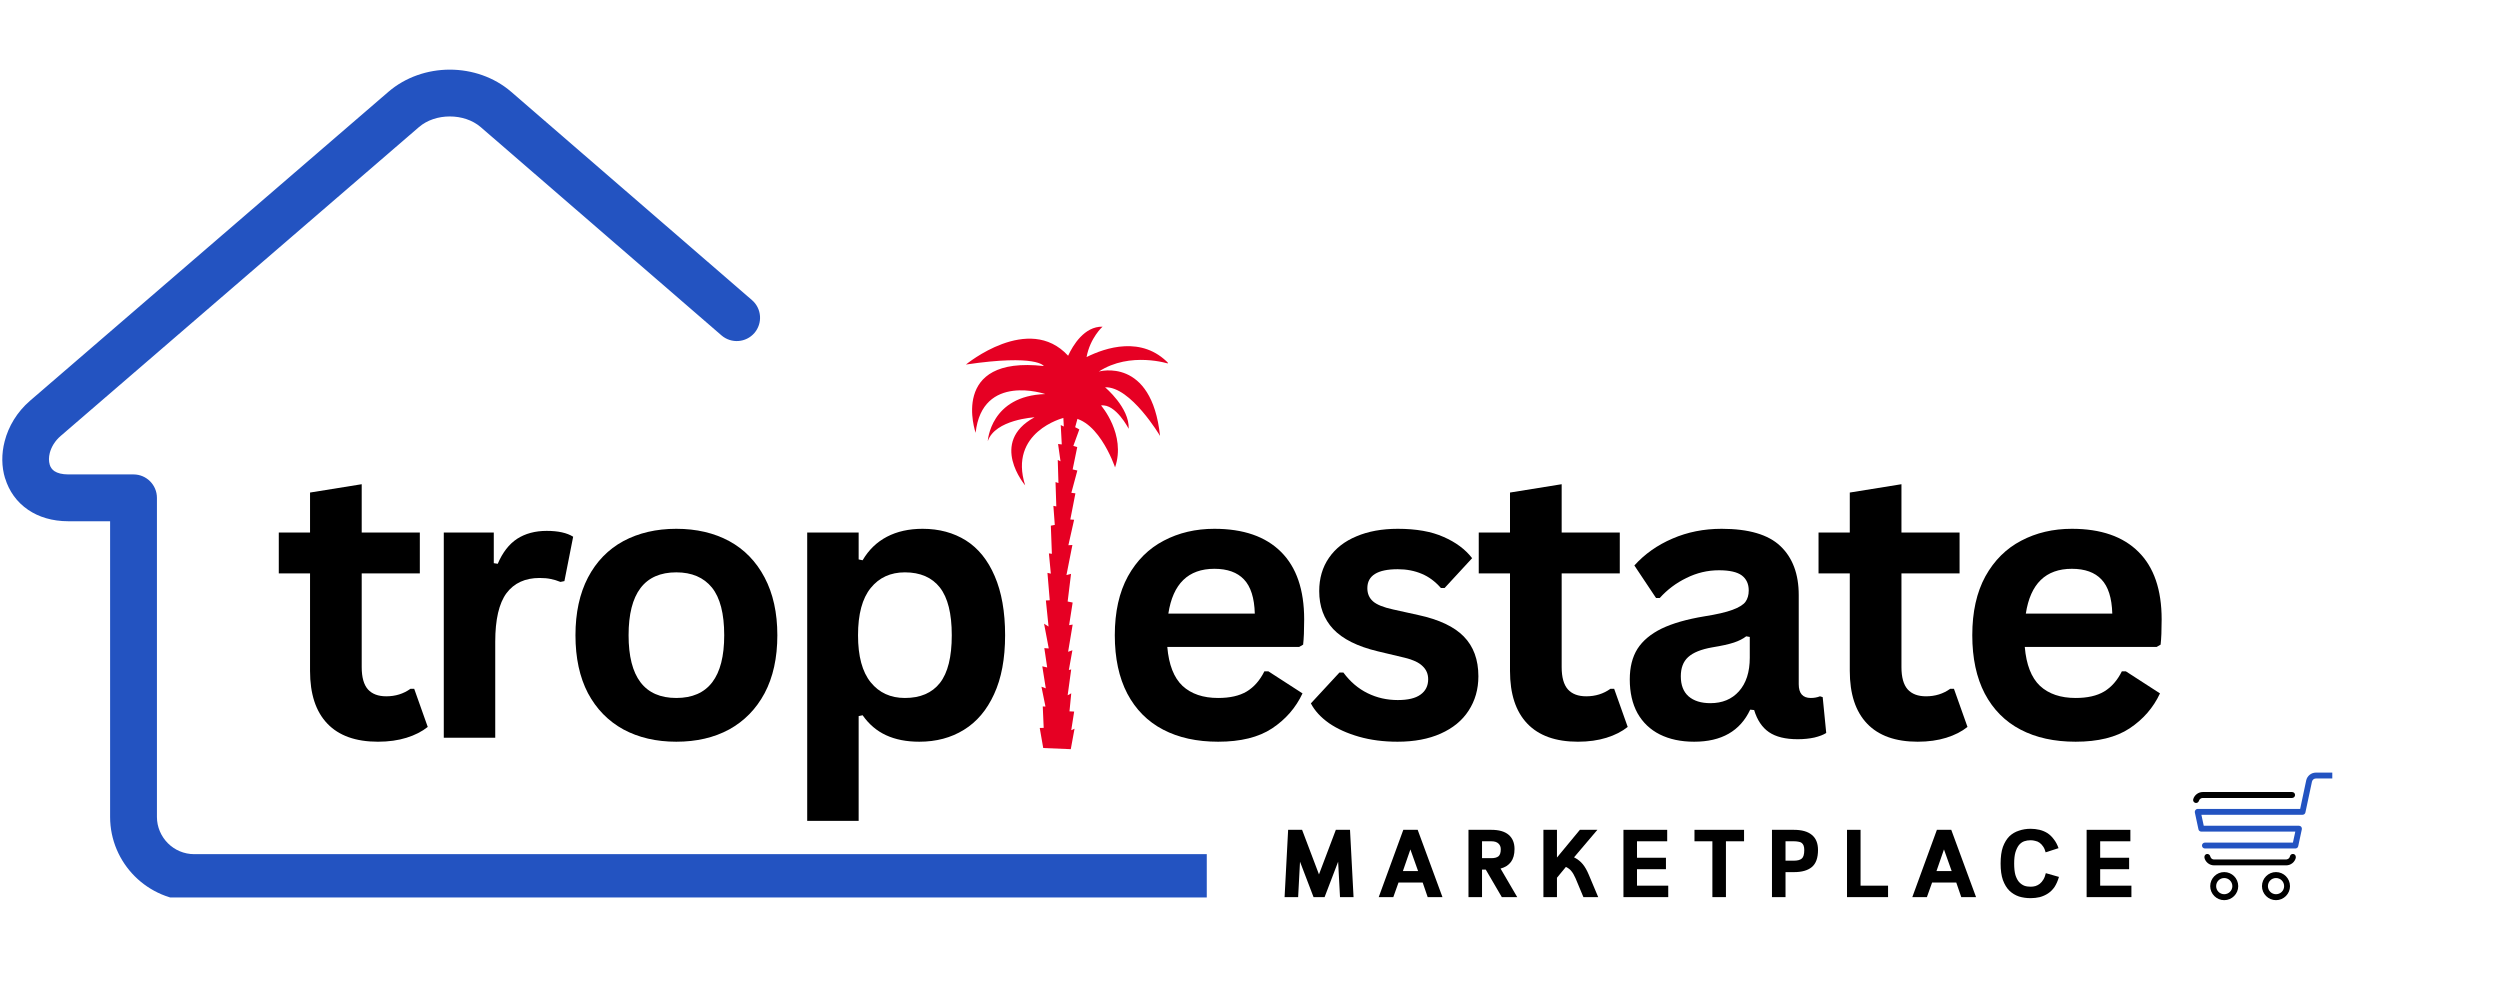 <?xml version="1.0" encoding="UTF-8"?>
<svg xmlns="http://www.w3.org/2000/svg" xmlns:xlink="http://www.w3.org/1999/xlink" width="250" zoomAndPan="magnify" viewBox="0 0 187.5 75" height="100" preserveAspectRatio="xMidYMid meet" version="1.0">
  <defs>
    <g></g>
    <clipPath id="221090444f">
      <path d="M 0 5.223 L 90.508 5.223 L 90.508 67.309 L 0 67.309 Z M 0 5.223 " clip-rule="nonzero"></path>
    </clipPath>
    <clipPath id="d6125474a5">
      <path d="M 77 29 L 81 29 L 81 57 L 77 57 Z M 77 29 " clip-rule="nonzero"></path>
    </clipPath>
    <clipPath id="cbe4e0b0ba">
      <path d="M 71.285 23.211 L 87.727 23.891 L 86.363 56.773 L 69.922 56.094 Z M 71.285 23.211 " clip-rule="nonzero"></path>
    </clipPath>
    <clipPath id="b02c5f645d">
      <path d="M 87.82 23.895 L 71.379 23.215 L 70.016 56.098 L 86.457 56.777 Z M 87.82 23.895 " clip-rule="nonzero"></path>
    </clipPath>
    <clipPath id="298abcc180">
      <path d="M 72 24 L 88 24 L 88 37 L 72 37 Z M 72 24 " clip-rule="nonzero"></path>
    </clipPath>
    <clipPath id="de976d2799">
      <path d="M 71.285 23.211 L 87.727 23.891 L 86.363 56.773 L 69.922 56.094 Z M 71.285 23.211 " clip-rule="nonzero"></path>
    </clipPath>
    <clipPath id="4821be4e77">
      <path d="M 87.82 23.895 L 71.379 23.215 L 70.016 56.098 L 86.457 56.777 Z M 87.82 23.895 " clip-rule="nonzero"></path>
    </clipPath>
    <clipPath id="9596bf3f41">
      <path d="M 164.449 59 L 173 59 L 173 61 L 164.449 61 Z M 164.449 59 " clip-rule="nonzero"></path>
    </clipPath>
    <clipPath id="7109afa943">
      <path d="M 165 65 L 168 65 L 168 67.633 L 165 67.633 Z M 165 65 " clip-rule="nonzero"></path>
    </clipPath>
    <clipPath id="23826fc786">
      <path d="M 169 65 L 172 65 L 172 67.633 L 169 67.633 Z M 169 65 " clip-rule="nonzero"></path>
    </clipPath>
    <clipPath id="90b041e8ff">
      <path d="M 164.449 57.906 L 174.922 57.906 L 174.922 64 L 164.449 64 Z M 164.449 57.906 " clip-rule="nonzero"></path>
    </clipPath>
  </defs>
  <g clip-path="url(#221090444f)">
    <path fill="#2353c1" d="M 194.805 64.062 C 195.777 64.062 196.562 64.852 196.562 65.82 C 196.562 66.789 195.777 67.574 194.805 67.574 L 14.566 67.574 C 12.832 67.574 11.25 66.863 10.109 65.723 C 8.969 64.582 8.258 63.004 8.258 61.27 L 8.258 39.094 L 5.133 39.094 C 3.91 39.094 2.902 38.773 2.117 38.242 C 1.25 37.656 0.676 36.824 0.387 35.879 L 0.383 35.883 C 0.113 35.004 0.105 34.039 0.348 33.102 C 0.633 31.984 1.277 30.895 2.258 30.051 L 29.129 6.887 C 30.418 5.777 32.086 5.223 33.734 5.223 C 35.387 5.223 37.055 5.777 38.34 6.887 L 56.398 22.508 C 57.129 23.137 57.211 24.242 56.578 24.977 C 55.945 25.707 54.84 25.785 54.109 25.152 L 36.051 9.531 C 35.43 9 34.594 8.734 33.734 8.734 C 32.879 8.734 32.039 9 31.422 9.531 L 4.547 32.699 C 4.125 33.062 3.852 33.516 3.734 33.969 C 3.652 34.285 3.652 34.594 3.73 34.852 L 3.727 34.852 L 3.73 34.859 C 3.789 35.047 3.902 35.215 4.082 35.336 C 4.309 35.488 4.656 35.582 5.133 35.582 L 10.016 35.582 C 10.984 35.582 11.77 36.371 11.77 37.34 L 11.77 61.27 C 11.77 62.035 12.086 62.734 12.59 63.242 C 13.098 63.75 13.797 64.062 14.566 64.062 Z M 194.805 64.062 " fill-opacity="1" fill-rule="nonzero"></path>
  </g>
  <g fill="#000000" fill-opacity="1">
    <g transform="translate(20.456, 55.332)">
      <g>
        <path d="M 10.609 -3.672 L 11.625 -0.812 C 11.195 -0.469 10.664 -0.195 10.031 0 C 9.406 0.195 8.691 0.297 7.891 0.297 C 6.223 0.297 4.957 -0.156 4.094 -1.062 C 3.227 -1.969 2.797 -3.285 2.797 -5.016 L 2.797 -12.328 L 0.453 -12.328 L 0.453 -15.391 L 2.797 -15.391 L 2.797 -18.391 L 6.672 -19.016 L 6.672 -15.391 L 11.031 -15.391 L 11.031 -12.328 L 6.672 -12.328 L 6.672 -5.297 C 6.672 -4.535 6.828 -3.977 7.141 -3.625 C 7.453 -3.281 7.91 -3.109 8.516 -3.109 C 9.203 -3.109 9.805 -3.297 10.328 -3.672 Z M 10.609 -3.672 "></path>
      </g>
    </g>
  </g>
  <g fill="#000000" fill-opacity="1">
    <g transform="translate(31.065, 55.332)">
      <g>
        <path d="M 2.219 0 L 2.219 -15.391 L 5.969 -15.391 L 5.969 -13.094 L 6.266 -13.047 C 6.629 -13.898 7.113 -14.523 7.719 -14.922 C 8.332 -15.316 9.07 -15.516 9.938 -15.516 C 10.801 -15.516 11.461 -15.367 11.922 -15.078 L 11.266 -11.75 L 10.969 -11.688 C 10.719 -11.789 10.477 -11.863 10.25 -11.906 C 10.02 -11.957 9.738 -11.984 9.406 -11.984 C 8.32 -11.984 7.492 -11.602 6.922 -10.844 C 6.359 -10.082 6.078 -8.867 6.078 -7.203 L 6.078 0 Z M 2.219 0 "></path>
      </g>
    </g>
  </g>
  <g fill="#000000" fill-opacity="1">
    <g transform="translate(41.785, 55.332)">
      <g>
        <path d="M 8.938 0.297 C 7.438 0.297 6.113 -0.008 4.969 -0.625 C 3.832 -1.25 2.945 -2.156 2.312 -3.344 C 1.688 -4.539 1.375 -5.988 1.375 -7.688 C 1.375 -9.375 1.688 -10.816 2.312 -12.016 C 2.945 -13.223 3.832 -14.133 4.969 -14.75 C 6.113 -15.363 7.438 -15.672 8.938 -15.672 C 10.445 -15.672 11.77 -15.363 12.906 -14.75 C 14.039 -14.133 14.926 -13.223 15.562 -12.016 C 16.195 -10.816 16.516 -9.375 16.516 -7.688 C 16.516 -5.988 16.195 -4.539 15.562 -3.344 C 14.926 -2.156 14.039 -1.25 12.906 -0.625 C 11.77 -0.008 10.445 0.297 8.938 0.297 Z M 8.938 -2.984 C 11.332 -2.984 12.531 -4.551 12.531 -7.688 C 12.531 -9.312 12.223 -10.504 11.609 -11.266 C 10.992 -12.023 10.102 -12.406 8.938 -12.406 C 6.551 -12.406 5.359 -10.832 5.359 -7.688 C 5.359 -4.551 6.551 -2.984 8.938 -2.984 Z M 8.938 -2.984 "></path>
      </g>
    </g>
  </g>
  <g fill="#000000" fill-opacity="1">
    <g transform="translate(58.321, 55.332)">
      <g>
        <path d="M 2.219 6.234 L 2.219 -15.391 L 6.078 -15.391 L 6.078 -13.375 L 6.375 -13.312 C 6.832 -14.094 7.441 -14.68 8.203 -15.078 C 8.961 -15.473 9.852 -15.672 10.875 -15.672 C 12.113 -15.672 13.195 -15.379 14.125 -14.797 C 15.051 -14.211 15.77 -13.32 16.281 -12.125 C 16.801 -10.926 17.062 -9.445 17.062 -7.688 C 17.062 -5.926 16.785 -4.453 16.234 -3.266 C 15.691 -2.078 14.938 -1.188 13.969 -0.594 C 13.008 0 11.895 0.297 10.625 0.297 C 9.664 0.297 8.836 0.133 8.141 -0.188 C 7.441 -0.508 6.852 -1.008 6.375 -1.688 L 6.078 -1.625 L 6.078 6.234 Z M 9.547 -2.984 C 10.703 -2.984 11.578 -3.359 12.172 -4.109 C 12.766 -4.867 13.062 -6.062 13.062 -7.688 C 13.062 -9.312 12.766 -10.504 12.172 -11.266 C 11.578 -12.023 10.703 -12.406 9.547 -12.406 C 8.473 -12.406 7.617 -12.016 6.984 -11.234 C 6.348 -10.453 6.031 -9.27 6.031 -7.688 C 6.031 -6.113 6.348 -4.938 6.984 -4.156 C 7.617 -3.375 8.473 -2.984 9.547 -2.984 Z M 9.547 -2.984 "></path>
      </g>
    </g>
  </g>
  <g fill="#000000" fill-opacity="1">
    <g transform="translate(95.985, 67.284)">
      <g>
        <path d="M 1.672 -5.047 L 2.938 -1.703 L 4.203 -5.047 L 5.266 -5.047 L 5.531 0 L 4.516 0 L 4.375 -2.656 L 3.359 0 L 2.531 0 L 1.516 -2.656 L 1.375 0 L 0.359 0 L 0.625 -5.047 Z M 1.672 -5.047 "></path>
      </g>
    </g>
  </g>
  <g fill="#000000" fill-opacity="1">
    <g transform="translate(103.279, 67.284)">
      <g>
        <path d="M 3.422 -1.094 L 1.609 -1.094 L 1.219 0 L 0.125 0 L 1.969 -5.047 L 3.047 -5.047 L 4.906 0 L 3.797 0 Z M 1.938 -1.953 L 3.078 -1.953 L 2.5 -3.578 Z M 1.938 -1.953 "></path>
      </g>
    </g>
  </g>
  <g fill="#000000" fill-opacity="1">
    <g transform="translate(109.714, 67.284)">
      <g>
        <path d="M 3.875 -3.609 C 3.875 -3.203 3.785 -2.879 3.609 -2.641 C 3.43 -2.398 3.172 -2.234 2.828 -2.141 L 4.078 0 L 2.922 0 L 1.719 -2.062 L 1.438 -2.062 L 1.438 0 L 0.422 0 L 0.422 -5.047 L 2.141 -5.047 C 2.711 -5.047 3.145 -4.922 3.438 -4.672 C 3.727 -4.422 3.875 -4.066 3.875 -3.609 Z M 1.438 -4.188 L 1.438 -2.922 L 2.141 -2.922 C 2.379 -2.922 2.555 -2.969 2.672 -3.062 C 2.785 -3.156 2.844 -3.332 2.844 -3.594 C 2.844 -3.77 2.785 -3.91 2.672 -4.016 C 2.555 -4.129 2.379 -4.188 2.141 -4.188 Z M 1.438 -4.188 "></path>
      </g>
    </g>
  </g>
  <g fill="#000000" fill-opacity="1">
    <g transform="translate(115.334, 67.284)">
      <g>
        <path d="M 1.438 -2.969 L 3.156 -5.047 L 4.469 -5.047 L 2.719 -2.984 C 2.988 -2.848 3.207 -2.676 3.375 -2.469 C 3.539 -2.27 3.691 -2.004 3.828 -1.672 L 4.531 0 L 3.422 0 L 2.828 -1.422 C 2.723 -1.66 2.617 -1.836 2.516 -1.953 C 2.422 -2.078 2.285 -2.18 2.109 -2.266 L 1.438 -1.453 L 1.438 0 L 0.422 0 L 0.422 -5.047 L 1.438 -5.047 Z M 1.438 -2.969 "></path>
      </g>
    </g>
  </g>
  <g fill="#000000" fill-opacity="1">
    <g transform="translate(121.337, 67.284)">
      <g>
        <path d="M 1.438 -2.094 L 1.438 -0.859 L 3.781 -0.859 L 3.781 0 L 0.422 0 L 0.422 -5.047 L 3.703 -5.047 L 3.703 -4.188 L 1.438 -4.188 L 1.438 -2.953 L 3.609 -2.953 L 3.609 -2.094 Z M 1.438 -2.094 "></path>
      </g>
    </g>
  </g>
  <g fill="#000000" fill-opacity="1">
    <g transform="translate(126.82, 67.284)">
      <g>
        <path d="M 2.625 -4.188 L 2.625 0 L 1.609 0 L 1.609 -4.188 L 0.266 -4.188 L 0.266 -5.047 L 3.984 -5.047 L 3.984 -4.188 Z M 2.625 -4.188 "></path>
      </g>
    </g>
  </g>
  <g fill="#000000" fill-opacity="1">
    <g transform="translate(132.476, 67.284)">
      <g>
        <path d="M 1.438 -1.875 L 1.438 0 L 0.422 0 L 0.422 -5.047 L 2.062 -5.047 C 2.656 -5.047 3.102 -4.922 3.406 -4.672 C 3.719 -4.422 3.875 -4.039 3.875 -3.531 C 3.875 -2.938 3.719 -2.508 3.406 -2.25 C 3.102 -2 2.66 -1.875 2.078 -1.875 Z M 1.438 -4.188 L 1.438 -2.734 L 2.078 -2.734 C 2.336 -2.734 2.531 -2.785 2.656 -2.891 C 2.781 -2.992 2.844 -3.207 2.844 -3.531 C 2.844 -3.664 2.828 -3.773 2.797 -3.859 C 2.766 -3.941 2.719 -4.008 2.656 -4.062 C 2.594 -4.113 2.508 -4.145 2.406 -4.156 C 2.312 -4.176 2.203 -4.188 2.078 -4.188 Z M 1.438 -4.188 "></path>
      </g>
    </g>
  </g>
  <g fill="#000000" fill-opacity="1">
    <g transform="translate(138.104, 67.284)">
      <g>
        <path d="M 1.438 -0.859 L 3.5 -0.859 L 3.5 0 L 0.422 0 L 0.422 -5.047 L 1.438 -5.047 Z M 1.438 -0.859 "></path>
      </g>
    </g>
  </g>
  <g fill="#000000" fill-opacity="1">
    <g transform="translate(143.298, 67.284)">
      <g>
        <path d="M 3.422 -1.094 L 1.609 -1.094 L 1.219 0 L 0.125 0 L 1.969 -5.047 L 3.047 -5.047 L 4.906 0 L 3.797 0 Z M 1.938 -1.953 L 3.078 -1.953 L 2.5 -3.578 Z M 1.938 -1.953 "></path>
      </g>
    </g>
  </g>
  <g fill="#000000" fill-opacity="1">
    <g transform="translate(149.734, 67.284)">
      <g>
        <path d="M 4.688 -1.516 C 4.602 -1.223 4.492 -0.973 4.359 -0.766 C 4.223 -0.566 4.062 -0.406 3.875 -0.281 C 3.688 -0.156 3.477 -0.062 3.25 0 C 3.031 0.051 2.801 0.078 2.562 0.078 C 2.25 0.078 1.957 0.035 1.688 -0.047 C 1.414 -0.141 1.176 -0.285 0.969 -0.484 C 0.77 -0.68 0.609 -0.945 0.484 -1.281 C 0.367 -1.613 0.312 -2.023 0.312 -2.516 C 0.312 -3.016 0.367 -3.43 0.484 -3.766 C 0.609 -4.098 0.77 -4.363 0.969 -4.562 C 1.176 -4.758 1.414 -4.898 1.688 -4.984 C 1.957 -5.078 2.25 -5.125 2.562 -5.125 C 2.789 -5.125 3.016 -5.098 3.234 -5.047 C 3.453 -4.992 3.648 -4.91 3.828 -4.797 C 4.004 -4.68 4.16 -4.531 4.297 -4.344 C 4.441 -4.164 4.562 -3.941 4.656 -3.672 L 3.688 -3.359 C 3.645 -3.535 3.582 -3.68 3.5 -3.797 C 3.426 -3.91 3.336 -4.004 3.234 -4.078 C 3.141 -4.148 3.031 -4.195 2.906 -4.219 C 2.789 -4.25 2.676 -4.266 2.562 -4.266 C 2.383 -4.266 2.223 -4.238 2.078 -4.188 C 1.93 -4.133 1.801 -4.039 1.688 -3.906 C 1.582 -3.77 1.492 -3.586 1.422 -3.359 C 1.359 -3.141 1.328 -2.859 1.328 -2.516 C 1.328 -2.172 1.359 -1.883 1.422 -1.656 C 1.492 -1.438 1.582 -1.266 1.688 -1.141 C 1.801 -1.016 1.93 -0.922 2.078 -0.859 C 2.223 -0.805 2.383 -0.781 2.562 -0.781 C 2.688 -0.781 2.805 -0.797 2.922 -0.828 C 3.047 -0.867 3.156 -0.926 3.25 -1 C 3.352 -1.082 3.441 -1.188 3.516 -1.312 C 3.598 -1.445 3.66 -1.609 3.703 -1.797 Z M 4.688 -1.516 "></path>
      </g>
    </g>
  </g>
  <g fill="#000000" fill-opacity="1">
    <g transform="translate(156.075, 67.284)">
      <g>
        <path d="M 1.438 -2.094 L 1.438 -0.859 L 3.781 -0.859 L 3.781 0 L 0.422 0 L 0.422 -5.047 L 3.703 -5.047 L 3.703 -4.188 L 1.438 -4.188 L 1.438 -2.953 L 3.609 -2.953 L 3.609 -2.094 Z M 1.438 -2.094 "></path>
      </g>
    </g>
  </g>
  <g clip-path="url(#d6125474a5)">
    <g clip-path="url(#cbe4e0b0ba)">
      <g clip-path="url(#b02c5f645d)">
        <path fill="#e60023" d="M 80.723 30.578 L 80.75 29.906 L 79.945 29.871 L 79.953 30.918 L 79.727 30.852 L 79.785 31.988 L 79.555 31.879 L 79.633 33.332 L 79.355 33.301 L 79.539 34.598 L 79.332 34.5 L 79.383 36.227 L 79.164 36.156 L 79.223 37.98 L 79.004 37.941 L 79.109 39.367 L 78.812 39.426 L 78.891 41.535 L 78.668 41.504 L 78.812 43.023 L 78.559 42.965 L 78.73 45.02 L 78.441 45.035 L 78.641 46.992 L 78.305 46.777 L 78.656 48.633 L 78.324 48.609 L 78.539 50.059 L 78.172 49.973 L 78.434 51.625 L 78.109 51.504 L 78.41 52.992 L 78.207 52.984 L 78.277 54.59 L 77.98 54.598 L 78.242 56.102 L 80.309 56.188 L 80.59 54.652 L 80.344 54.766 L 80.562 53.367 L 80.211 53.352 L 80.344 52 L 80.074 52.145 L 80.34 50.207 L 80.164 50.25 L 80.43 48.77 L 80.109 48.883 L 80.449 46.844 L 80.184 46.887 L 80.449 45.191 L 80.074 45.113 L 80.328 43.039 L 79.984 43.129 L 80.43 40.875 L 80.129 40.891 L 80.559 38.98 L 80.273 38.965 L 80.656 37 L 80.352 36.961 L 80.801 35.289 L 80.449 35.207 L 80.793 33.531 L 80.5 33.445 L 80.949 32.207 L 80.637 32.039 L 80.938 30.945 L 80.641 30.91 Z M 80.723 30.578 " fill-opacity="1" fill-rule="nonzero"></path>
      </g>
    </g>
  </g>
  <g clip-path="url(#298abcc180)">
    <g clip-path="url(#de976d2799)">
      <g clip-path="url(#4821be4e77)">
        <path fill="#e60023" d="M 82.41 27.867 C 84.762 26.332 87.672 27.285 87.672 27.285 C 85.652 25.145 82.891 26.082 81.492 26.781 C 81.762 25.328 82.691 24.5 82.691 24.5 C 81.32 24.473 80.469 25.902 80.109 26.68 C 77.145 23.453 72.445 27.34 72.445 27.34 C 77.785 26.551 78.285 27.453 78.285 27.453 C 71.148 26.652 73.172 32.461 73.172 32.461 C 73.668 27.941 78.398 29.555 78.398 29.555 C 74.27 29.68 74.082 33.09 74.082 33.09 C 74.633 31.461 77.59 31.297 77.59 31.297 C 74.137 33.172 76.887 36.402 76.887 36.402 C 75.613 32.395 79.75 31.348 79.75 31.348 C 82.227 30.852 83.629 35.055 83.629 35.055 C 84.473 32.582 82.578 30.41 82.578 30.41 C 83.68 30.258 84.652 32.16 84.652 32.16 C 84.719 30.578 82.879 29.047 82.879 29.047 C 84.797 28.965 87.004 32.695 87.004 32.695 C 86.371 26.727 82.41 27.867 82.41 27.867 Z M 82.41 27.867 " fill-opacity="1" fill-rule="nonzero"></path>
      </g>
    </g>
  </g>
  <g fill="#000000" fill-opacity="1">
    <g transform="translate(82.235, 55.332)">
      <g>
        <path d="M 15.203 -6.812 L 5.312 -6.812 C 5.426 -5.477 5.805 -4.504 6.453 -3.891 C 7.109 -3.285 8 -2.984 9.125 -2.984 C 10.008 -2.984 10.723 -3.145 11.266 -3.469 C 11.816 -3.801 12.258 -4.305 12.594 -4.984 L 12.891 -4.984 L 15.453 -3.328 C 14.953 -2.254 14.191 -1.379 13.172 -0.703 C 12.16 -0.035 10.812 0.297 9.125 0.297 C 7.531 0.297 6.156 -0.004 5 -0.609 C 3.844 -1.211 2.945 -2.113 2.312 -3.312 C 1.688 -4.508 1.375 -5.969 1.375 -7.688 C 1.375 -9.438 1.703 -10.91 2.359 -12.109 C 3.023 -13.305 3.922 -14.195 5.047 -14.781 C 6.172 -15.375 7.438 -15.672 8.844 -15.672 C 11.02 -15.672 12.688 -15.094 13.844 -13.938 C 15 -12.789 15.578 -11.102 15.578 -8.875 C 15.578 -8.062 15.551 -7.43 15.5 -6.984 Z M 11.875 -9.312 C 11.844 -10.488 11.57 -11.344 11.062 -11.875 C 10.562 -12.406 9.82 -12.672 8.844 -12.672 C 6.883 -12.672 5.734 -11.551 5.391 -9.312 Z M 11.875 -9.312 "></path>
      </g>
    </g>
  </g>
  <g fill="#000000" fill-opacity="1">
    <g transform="translate(97.613, 55.332)">
      <g>
        <path d="M 7.203 0.297 C 6.148 0.297 5.188 0.172 4.312 -0.078 C 3.438 -0.328 2.688 -0.664 2.062 -1.094 C 1.445 -1.531 0.992 -2.023 0.703 -2.578 L 2.844 -4.891 L 3.141 -4.891 C 3.648 -4.203 4.254 -3.688 4.953 -3.344 C 5.648 -3 6.406 -2.828 7.219 -2.828 C 7.977 -2.828 8.547 -2.961 8.922 -3.234 C 9.305 -3.504 9.5 -3.891 9.5 -4.391 C 9.5 -4.785 9.359 -5.113 9.078 -5.375 C 8.805 -5.645 8.363 -5.852 7.75 -6 L 5.719 -6.484 C 4.195 -6.848 3.082 -7.406 2.375 -8.156 C 1.676 -8.906 1.328 -9.852 1.328 -11 C 1.328 -11.957 1.57 -12.789 2.062 -13.5 C 2.551 -14.207 3.238 -14.742 4.125 -15.109 C 5.008 -15.484 6.039 -15.672 7.219 -15.672 C 8.602 -15.672 9.75 -15.469 10.656 -15.062 C 11.57 -14.664 12.285 -14.133 12.797 -13.469 L 10.734 -11.234 L 10.453 -11.234 C 10.023 -11.723 9.547 -12.078 9.016 -12.297 C 8.484 -12.523 7.883 -12.641 7.219 -12.641 C 5.695 -12.641 4.938 -12.164 4.938 -11.219 C 4.938 -10.812 5.078 -10.484 5.359 -10.234 C 5.641 -9.984 6.141 -9.781 6.859 -9.625 L 8.766 -9.203 C 10.316 -8.867 11.453 -8.332 12.172 -7.594 C 12.898 -6.852 13.266 -5.859 13.266 -4.609 C 13.266 -3.641 13.02 -2.781 12.531 -2.031 C 12.051 -1.289 11.352 -0.719 10.438 -0.312 C 9.531 0.094 8.453 0.297 7.203 0.297 Z M 7.203 0.297 "></path>
      </g>
    </g>
  </g>
  <g fill="#000000" fill-opacity="1">
    <g transform="translate(110.453, 55.332)">
      <g>
        <path d="M 10.609 -3.672 L 11.625 -0.812 C 11.195 -0.469 10.664 -0.195 10.031 0 C 9.406 0.195 8.691 0.297 7.891 0.297 C 6.223 0.297 4.957 -0.156 4.094 -1.062 C 3.227 -1.969 2.797 -3.285 2.797 -5.016 L 2.797 -12.328 L 0.453 -12.328 L 0.453 -15.391 L 2.797 -15.391 L 2.797 -18.391 L 6.672 -19.016 L 6.672 -15.391 L 11.031 -15.391 L 11.031 -12.328 L 6.672 -12.328 L 6.672 -5.297 C 6.672 -4.535 6.828 -3.977 7.141 -3.625 C 7.453 -3.281 7.91 -3.109 8.516 -3.109 C 9.203 -3.109 9.805 -3.297 10.328 -3.672 Z M 10.609 -3.672 "></path>
      </g>
    </g>
  </g>
  <g fill="#000000" fill-opacity="1">
    <g transform="translate(121.061, 55.332)">
      <g>
        <path d="M 6 0.297 C 5.008 0.297 4.148 0.113 3.422 -0.25 C 2.703 -0.613 2.145 -1.145 1.75 -1.844 C 1.363 -2.551 1.172 -3.395 1.172 -4.375 C 1.172 -5.289 1.363 -6.055 1.75 -6.672 C 2.145 -7.285 2.75 -7.789 3.562 -8.188 C 4.383 -8.582 5.457 -8.891 6.781 -9.109 C 7.695 -9.254 8.395 -9.414 8.875 -9.594 C 9.352 -9.77 9.676 -9.969 9.844 -10.188 C 10.008 -10.414 10.094 -10.703 10.094 -11.047 C 10.094 -11.535 9.922 -11.91 9.578 -12.172 C 9.234 -12.43 8.66 -12.562 7.859 -12.562 C 7.004 -12.562 6.191 -12.367 5.422 -11.984 C 4.648 -11.609 3.984 -11.109 3.422 -10.484 L 3.141 -10.484 L 1.516 -12.922 C 2.297 -13.785 3.25 -14.457 4.375 -14.938 C 5.5 -15.426 6.727 -15.672 8.062 -15.672 C 10.094 -15.672 11.562 -15.238 12.469 -14.375 C 13.383 -13.508 13.844 -12.285 13.844 -10.703 L 13.844 -4.016 C 13.844 -3.328 14.145 -2.984 14.75 -2.984 C 14.988 -2.984 15.219 -3.023 15.438 -3.109 L 15.641 -3.047 L 15.906 -0.359 C 15.695 -0.223 15.398 -0.109 15.016 -0.016 C 14.641 0.066 14.223 0.109 13.766 0.109 C 12.848 0.109 12.129 -0.066 11.609 -0.422 C 11.098 -0.773 10.727 -1.328 10.5 -2.078 L 10.203 -2.109 C 9.453 -0.504 8.051 0.297 6 0.297 Z M 7.219 -2.594 C 8.113 -2.594 8.828 -2.891 9.359 -3.484 C 9.898 -4.086 10.172 -4.926 10.172 -6 L 10.172 -7.562 L 9.906 -7.609 C 9.664 -7.422 9.359 -7.266 8.984 -7.141 C 8.609 -7.016 8.066 -6.895 7.359 -6.781 C 6.523 -6.633 5.922 -6.391 5.547 -6.047 C 5.18 -5.711 5 -5.234 5 -4.609 C 5 -3.953 5.191 -3.453 5.578 -3.109 C 5.973 -2.766 6.52 -2.594 7.219 -2.594 Z M 7.219 -2.594 "></path>
      </g>
    </g>
  </g>
  <g fill="#000000" fill-opacity="1">
    <g transform="translate(135.937, 55.332)">
      <g>
        <path d="M 10.609 -3.672 L 11.625 -0.812 C 11.195 -0.469 10.664 -0.195 10.031 0 C 9.406 0.195 8.691 0.297 7.891 0.297 C 6.223 0.297 4.957 -0.156 4.094 -1.062 C 3.227 -1.969 2.797 -3.285 2.797 -5.016 L 2.797 -12.328 L 0.453 -12.328 L 0.453 -15.391 L 2.797 -15.391 L 2.797 -18.391 L 6.672 -19.016 L 6.672 -15.391 L 11.031 -15.391 L 11.031 -12.328 L 6.672 -12.328 L 6.672 -5.297 C 6.672 -4.535 6.828 -3.977 7.141 -3.625 C 7.453 -3.281 7.91 -3.109 8.516 -3.109 C 9.203 -3.109 9.805 -3.297 10.328 -3.672 Z M 10.609 -3.672 "></path>
      </g>
    </g>
  </g>
  <g fill="#000000" fill-opacity="1">
    <g transform="translate(146.546, 55.332)">
      <g>
        <path d="M 15.203 -6.812 L 5.312 -6.812 C 5.426 -5.477 5.805 -4.504 6.453 -3.891 C 7.109 -3.285 8 -2.984 9.125 -2.984 C 10.008 -2.984 10.723 -3.145 11.266 -3.469 C 11.816 -3.801 12.258 -4.305 12.594 -4.984 L 12.891 -4.984 L 15.453 -3.328 C 14.953 -2.254 14.191 -1.379 13.172 -0.703 C 12.16 -0.035 10.812 0.297 9.125 0.297 C 7.531 0.297 6.156 -0.004 5 -0.609 C 3.844 -1.211 2.945 -2.113 2.312 -3.312 C 1.688 -4.508 1.375 -5.969 1.375 -7.688 C 1.375 -9.438 1.703 -10.91 2.359 -12.109 C 3.023 -13.305 3.922 -14.195 5.047 -14.781 C 6.172 -15.375 7.438 -15.672 8.844 -15.672 C 11.02 -15.672 12.688 -15.094 13.844 -13.938 C 15 -12.789 15.578 -11.102 15.578 -8.875 C 15.578 -8.062 15.551 -7.43 15.5 -6.984 Z M 11.875 -9.312 C 11.844 -10.488 11.57 -11.344 11.062 -11.875 C 10.562 -12.406 9.82 -12.672 8.844 -12.672 C 6.883 -12.672 5.734 -11.551 5.391 -9.312 Z M 11.875 -9.312 "></path>
      </g>
    </g>
  </g>
  <g clip-path="url(#9596bf3f41)">
    <path fill="#000000" d="M 164.645 60.215 C 164.664 60.219 164.684 60.223 164.707 60.223 C 164.801 60.223 164.891 60.16 164.918 60.062 C 164.957 59.934 165.074 59.848 165.207 59.848 L 171.906 59.848 C 172.031 59.848 172.129 59.746 172.129 59.625 C 172.129 59.5 172.031 59.402 171.906 59.402 L 165.207 59.402 C 164.879 59.402 164.582 59.625 164.492 59.941 C 164.457 60.059 164.527 60.18 164.645 60.215 Z M 164.645 60.215 " fill-opacity="1" fill-rule="nonzero"></path>
  </g>
  <g clip-path="url(#7109afa943)">
    <path fill="#000000" d="M 165.766 66.461 C 165.766 67.039 166.238 67.512 166.816 67.512 C 167.398 67.512 167.867 67.039 167.867 66.461 C 167.867 65.879 167.398 65.406 166.816 65.406 C 166.238 65.406 165.766 65.879 165.766 66.461 Z M 167.426 66.461 C 167.426 66.793 167.152 67.066 166.816 67.066 C 166.484 67.066 166.211 66.797 166.211 66.461 C 166.211 66.121 166.48 65.852 166.816 65.852 C 167.156 65.852 167.426 66.125 167.426 66.461 Z M 167.426 66.461 " fill-opacity="1" fill-rule="nonzero"></path>
  </g>
  <g clip-path="url(#23826fc786)">
    <path fill="#000000" d="M 170.699 65.406 C 170.121 65.406 169.648 65.879 169.648 66.461 C 169.648 67.039 170.121 67.512 170.699 67.512 C 171.281 67.512 171.75 67.039 171.75 66.461 C 171.75 65.879 171.281 65.406 170.699 65.406 Z M 170.699 67.066 C 170.367 67.066 170.094 66.797 170.094 66.461 C 170.094 66.121 170.363 65.852 170.699 65.852 C 171.039 65.852 171.309 66.121 171.309 66.461 C 171.309 66.797 171.039 67.066 170.699 67.066 Z M 170.699 67.066 " fill-opacity="1" fill-rule="nonzero"></path>
  </g>
  <path fill="#000000" d="M 172.18 64.316 C 172.199 64.27 172.18 64.09 172.012 64.051 C 171.891 64.027 171.773 64.098 171.75 64.215 C 171.695 64.449 171.48 64.461 171.453 64.461 L 166.059 64.461 C 165.855 64.461 165.781 64.289 165.766 64.215 C 165.734 64.098 165.617 64.027 165.5 64.051 C 165.383 64.078 165.309 64.199 165.336 64.316 L 165.328 64.316 C 165.398 64.645 165.695 64.902 166.062 64.902 C 169.207 64.902 168.301 64.902 171.461 64.902 C 171.812 64.902 172.117 64.656 172.191 64.316 Z M 172.18 64.316 " fill-opacity="1" fill-rule="nonzero"></path>
  <g clip-path="url(#90b041e8ff)">
    <path fill="#2353c1" d="M 174.941 57.945 L 173.691 57.945 C 173.344 57.945 173.039 58.191 172.965 58.531 L 172.512 60.668 L 164.832 60.668 C 164.762 60.668 164.699 60.699 164.66 60.75 C 164.617 60.801 164.602 60.867 164.613 60.934 L 164.883 62.199 C 164.902 62.301 164.996 62.371 165.098 62.371 L 172.148 62.371 L 171.969 63.195 L 165.371 63.195 C 165.25 63.195 165.148 63.293 165.148 63.414 C 165.148 63.539 165.25 63.637 165.371 63.637 L 172.152 63.637 C 172.254 63.637 172.348 63.566 172.367 63.461 L 172.637 62.199 C 172.652 62.133 172.637 62.066 172.594 62.012 C 172.551 61.961 172.488 61.93 172.422 61.93 L 165.281 61.93 L 165.105 61.109 L 172.691 61.109 C 172.793 61.109 172.887 61.035 172.906 60.934 L 173.398 58.621 C 173.43 58.484 173.551 58.387 173.691 58.387 L 174.941 58.387 C 175.062 58.387 175.164 58.285 175.164 58.164 C 175.164 58.043 175.062 57.945 174.941 57.945 Z M 174.941 57.945 " fill-opacity="1" fill-rule="nonzero"></path>
  </g>
</svg>
